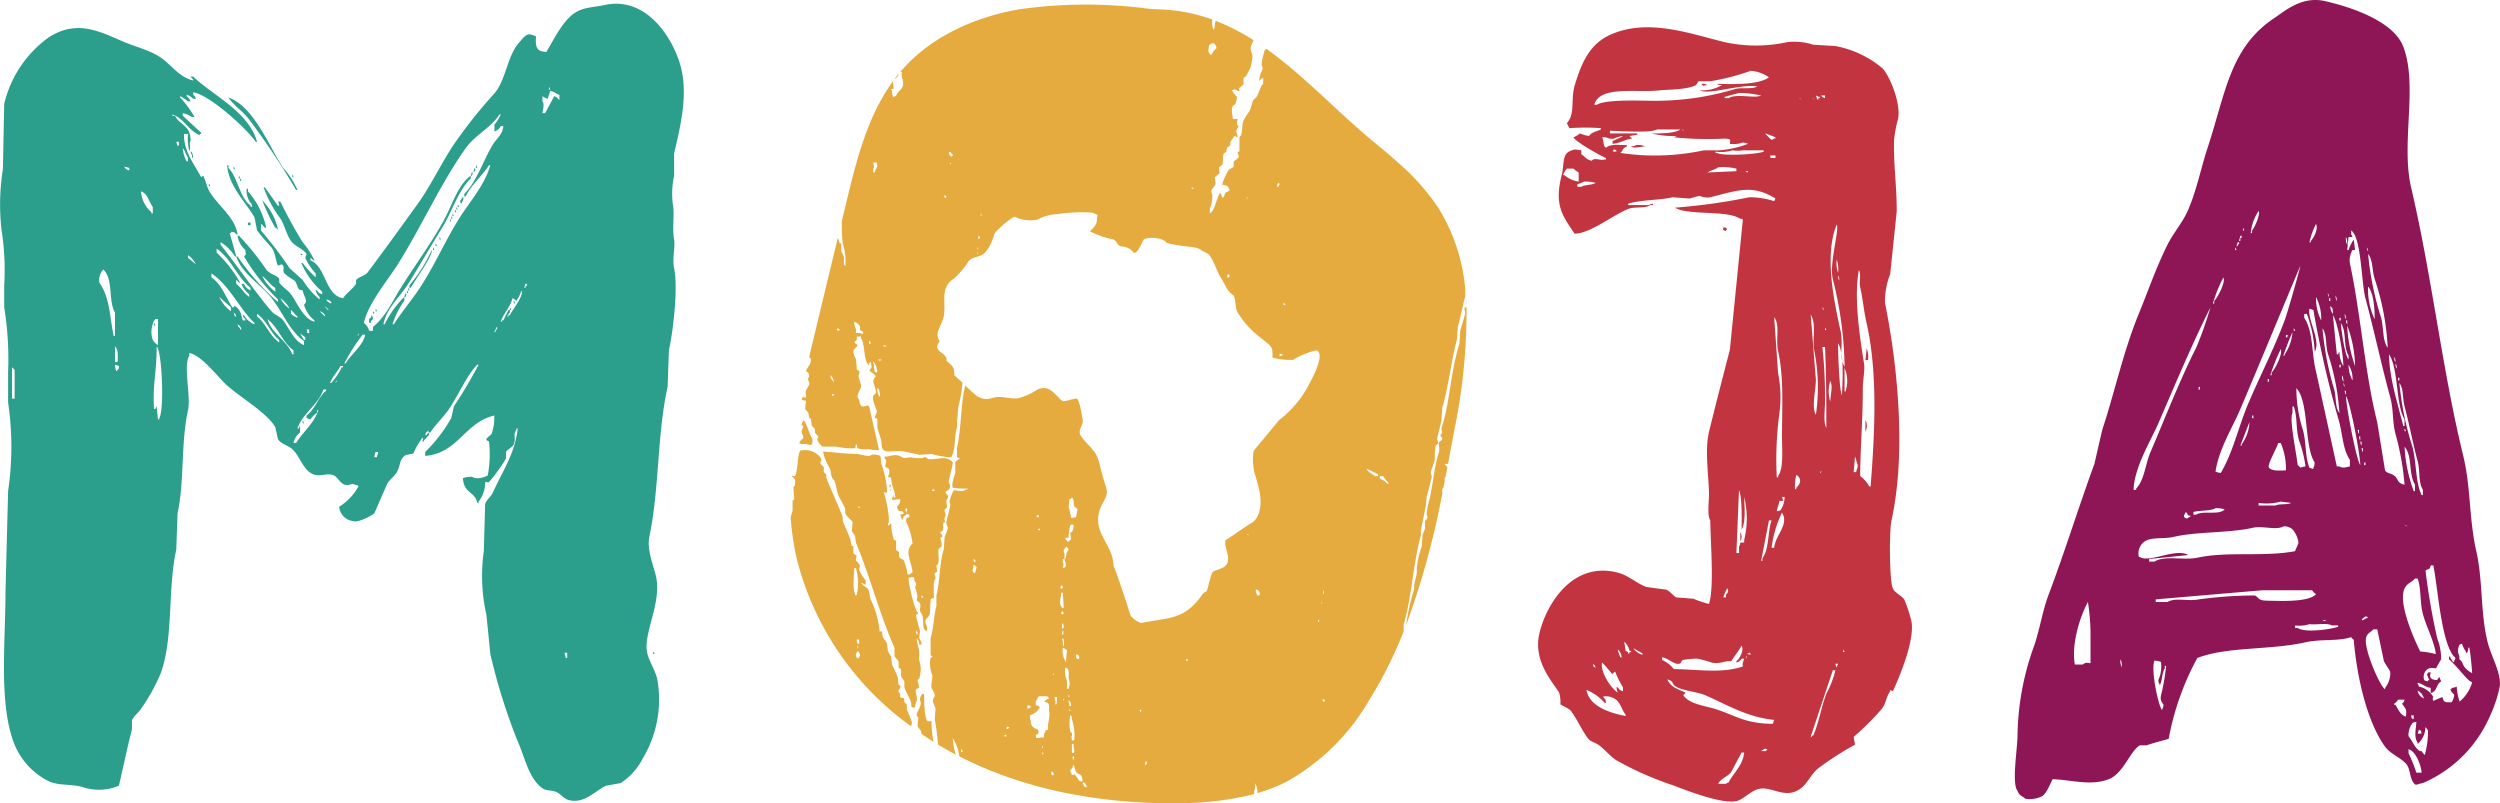 <svg xmlns="http://www.w3.org/2000/svg" width="270.779" height="87" viewBox="0 0 270.779 87">
  <g id="Group_133" data-name="Group 133" transform="translate(-183.512 -115.592)">
    <g id="Group_35" data-name="Group 35" transform="translate(183.512 115.592)">
      <path id="Path_82" data-name="Path 82" d="M744.35,185.309c-.844-3.16-.531-6.784-1.272-10.021-.788-3.447-.591-6.938-1.409-10.308-2.313-9.481-3.379-19.4-5.649-29.078-1.126-4.809.762-11.027-.848-15.25-1.024-2.681-5.345-4.223-8.471-4.938-2.5-.574-4.27,1.011-5.5,1.833-4.784,3.19-5.255,8.025-7.2,13.978-.728,2.21-1.2,4.617-2.12,6.775-.578,1.362-1.619,2.522-2.257,3.811-1.212,2.432-2.086,4.993-3.109,7.482-1.657,4.038-2.582,8.411-3.953,12.565-.283,1.225-.561,2.445-.844,3.67-1.666,4.544-3.195,9.49-4.942,14.119-.694,1.833-.925,3.589-1.555,5.5a29.47,29.47,0,0,0-1.833,9.743c0,1.5-.655,5.246,0,6.068.2.544.484.514.844.848a3,3,0,0,0,1.837-.283c.51-.36.822-1.3,1.131-1.833,2,.056,4.1.762,6.068,0,1.623-.63,2.347-3.139,3.387-3.67h.707c.848-.3,1.7-.492,2.4-.707a29.339,29.339,0,0,1,3.1-8.753c3.293-1.263,7.794-.826,11.717-1.7,1.747-.385,3.508-.081,4.942-.561a.834.834,0,0,0,.283.278c.33,4.03,1.46,8.933,3.387,11.58.574.788,1.6,1.139,2.257,1.833.552.582.372,1.734.989,2.261.18.107.385-.077.848-.141a13.858,13.858,0,0,0,6.916-6.509,16.693,16.693,0,0,0,.8-1.807v-.009a12.485,12.485,0,0,0,.612-2.124C745.823,188.594,744.744,186.778,744.35,185.309Zm-43.056-1.268v3.387c-.433-.051-.484-.124-.848.141H699.6c-.407-2.184.557-5.208,1.413-6.775A23.571,23.571,0,0,1,701.294,184.042Zm39.951,1.409c.146-.111.034-.051.283-.141a2.859,2.859,0,0,0,.424.848v.141h.141a1.827,1.827,0,0,0,.141-.565h.09c.159.908.257,2.064.308,2.762a2.387,2.387,0,0,1-.822-.642c-.278-.385-.18-.578-.565-.848a1.238,1.238,0,0,0-.141-.707A1.53,1.53,0,0,1,741.245,185.451Zm-5.931-25.832c.488,1.829.917,4.081,1.413,5.927.283,1.058.056,2.274.565,3.1v.565h-.141c-.685-1.507-.535-3.447-.989-5.22a32.4,32.4,0,0,1-1.413-6.921C735.241,157.747,735.065,158.672,735.314,159.619Zm1.413,30.774c.527.321.445.377.707.848A1.018,1.018,0,0,1,736.727,190.393Zm.424,4.659h-.424l.141-.424C737.22,194.838,737.035,194.594,737.151,195.052Zm-1.7-15.952c.274-.385.7-.488.989-.848h.282c.42,1.165.218,2.475.565,3.811.373,1.447,1.238,2.963,1.409,4.377a8.809,8.809,0,0,0-1.691-.283C736.526,185.19,734.316,180.517,735.455,179.1Zm.848,13.974v.424c-.351-.206-.167.034-.283-.424Zm.141-24.984v.7H736.3a16.137,16.137,0,0,1-.989-4.8C736.175,164.929,735.725,167,736.445,168.09Zm-1.131-5.79v-.283c.116.146.051.034.141.283Zm.283,10.308c-.244-.094-.137-.03-.283-.141C735.558,172.556,735.455,172.492,735.6,172.608Zm-.989-16.1h.141v.283h-.141Zm-.278-1.692c-.116-.167-.116-.236-.141-.565C734.3,154.42,734.3,154.488,734.329,154.818Zm.141.707c-.116-.167-.116-.236-.141-.565C734.44,155.126,734.44,155.195,734.47,155.525Zm.844,5.5v.707h-.141c-.574-2.343-1.495-5.07-1.55-7.764C734.672,155.482,734.342,159.443,735.314,161.028Zm-1.833-7.764c-.578-.818-.415-2.158-.707-3.246a32.788,32.788,0,0,1-1.413-6.916c.535.668.424,1.743.707,2.681A27.382,27.382,0,0,1,733.481,153.264Zm-1.413-3.1a7.61,7.61,0,0,1-.707-3.529C731.931,147.247,732.093,149.037,732.068,150.159Zm-.707-7.34c-.107-.154-.086-.133-.141-.424C731.327,142.544,731.31,142.523,731.361,142.819Zm-1.833-1.837v-.424c1.109.689,1.088,5.614,1.55,7.344.921,3.426,1.73,7.242,2.685,10.728.377,1.383.2,2.505.565,3.953a29.359,29.359,0,0,1,.985,5.507c-.835-.167-.63-.6-1.126-.989-.317-.248-.788-.214-.989-.565q-.424-2.614-.848-5.225c-1.323-5.2-1.79-11.79-2.964-17.22a2.222,2.222,0,0,1,.283-1.413h.283l-.141-1.131a4.058,4.058,0,0,0-.565,1.131H729.1l.141-1.413h.424C729.575,141.02,729.64,141.127,729.528,140.981Zm1.55,24.706v.283h-.141v-.283Zm-.565-2.822v.424c-.107-.154-.085-.133-.137-.424Zm-.278-.707h.141v.424C730.269,162.432,730.286,162.454,730.235,162.158Zm-1.978-8.471c-.116.146-.051.034-.141.283h-.141c-.141-1.413-.283-2.822-.424-4.235.535.715,1.135,4.3,1.131,5.507A2.968,2.968,0,0,1,728.256,153.688Zm.141,1.413v.283h-.141V155.1Zm.283,1.833a1.156,1.156,0,0,1-.141-.7A1.188,1.188,0,0,1,728.68,156.934Zm.141.565c-.107-.15-.09-.128-.141-.424C728.787,157.229,728.77,157.208,728.822,157.5Zm.141.424v.424c-.107-.15-.09-.128-.141-.424Zm-.565-7.34c.66.852.266,2.587.848,3.529v.424C728.826,154.013,728.47,151.443,728.4,150.583Zm1.272,6.21a3.578,3.578,0,0,1-.424-1.692A2.819,2.819,0,0,1,729.67,156.792Zm-.565-5.927a13.128,13.128,0,0,1,.848,4.377A14.881,14.881,0,0,1,729.1,150.865Zm-.141-.565h.141v.424C729,150.57,729.014,150.591,728.963,150.3Zm.141-8.188a1.484,1.484,0,0,1-.141-.848A1.484,1.484,0,0,1,729.1,142.112Zm-.141,8.047c-.116-.167-.116-.236-.141-.565C728.933,149.76,728.933,149.829,728.963,150.159Zm-.707-.141h.141v.283h-.141Zm-.283-1.833c-.111-.167-.111-.24-.141-.565C727.948,147.782,727.948,147.855,727.974,148.184Zm-.424,1.409a1.409,1.409,0,0,1-.283-.848C727.546,148.994,727.537,149.05,727.55,149.593Zm-.283-1.409h-.141V147.9h.141Zm-.141-.424c-.107-.154-.086-.133-.141-.424C727.091,147.486,727.074,147.465,727.126,147.76Zm-.141,6.068a25.6,25.6,0,0,1,1.272,6.5c-.488-.621-.325-1.653-.565-2.544a33.184,33.184,0,0,1-1.272-6.634C726.916,151.82,726.736,152.891,726.984,153.829Zm-.7-3.529a5.345,5.345,0,0,1-.565-2.54A5.167,5.167,0,0,1,726.282,150.3Zm-.565-10.445c.278.471-.223,1.5-.565,1.833v.141h-.141A7.991,7.991,0,0,1,725.717,139.855Zm-1.7,4.518c.039.1-1.383,5.1-1.7,5.927-1.118,3.006-2.7,6.09-3.953,9.036-1.053,2.492-1.636,5.263-2.963,7.481a1.994,1.994,0,0,1-.565-.141c.347-2.415,1.811-4.724,2.685-6.775C719.751,154.651,721.828,149.6,724.021,144.373Zm-2.4,19.2h.283a7.119,7.119,0,0,1,.561,2.963c-.719.03-1.5.094-1.833-.283C720.372,166.008,721.481,164.12,721.623,163.571Zm-.848-7.34a21.379,21.379,0,0,1,1.13-2.826c.231.5-.582,2.133-.989,2.544v.283Zm-.141.7h-.141v-.283h.141Zm1.272,12.989,1.126.141c-.36.227-1.328.064-1.692.283H719.5v-.283A6.013,6.013,0,0,0,721.905,169.922Zm.42-15.952v.141h-.137a27.236,27.236,0,0,1,.985-2.54A4.779,4.779,0,0,1,722.325,153.97Zm.141-1.833v-.283c.244.09.141.026.283.141h-.141v.141Zm.707,8.188v-.707h.141c.411,1.152.206,2.373.565,3.67a12.887,12.887,0,0,1,.707,2.822,2,2,0,0,0-.565.141.891.891,0,0,0-.283-.283C723.635,164.861,722.783,160.938,723.173,160.325Zm.141-8.895v-.283c.116.146.051.034.141.283Zm.989,10.728a14.885,14.885,0,0,1-.707-4.518c1.388,1.46.814,6.2,1.979,8.047-.034.33-.03.4-.141.565v.141l-.424-.141C724.518,165.049,724.689,163.619,724.3,162.158Zm-5.366-1.555v.283H718.8V160.6Zm-1.268,3.109v.141h-.141q.495-1.272.985-2.544A4.32,4.32,0,0,1,717.67,163.713Zm-2.826,6.916a3.032,3.032,0,0,1,.989.141c-.617.66-2.3.086-3.1.565h-.283v-.283C713.053,170.847,714.3,170.972,714.844,170.629Zm-1.833-12.847V157.5h.141v.283Zm6.492-19.34c.206.36-.39,1.747-.707,2.116v.283h-.141A5.223,5.223,0,0,1,719.5,138.442Zm-1.692,1.833c.111.146.051.039.141.283h-.141Zm-.283.848h.141c.06.278-.064.184-.141.283v.283h-.141Zm-.283.707h.141c.06.278-.064.184-.141.283v.141H717.1Zm-.283.565c.111.146.051.034.141.283h-.141Zm-1.272,3.246c.27.475-.6,2.154-.989,2.544v.283h-.141A14.059,14.059,0,0,1,715.691,145.641ZM704.54,187.005a1.486,1.486,0,0,1,.141.848A1.486,1.486,0,0,1,704.54,187.005Zm1.7-18.492v.137h-.283c.081-2.454,1.833-5.246,2.681-7.2,1.9-4.39,3.593-8.462,5.644-12.565a38.089,38.089,0,0,1-1.55,4.377c-1.782,3.533-3.392,7.683-4.942,11.3C707.225,165.871,707.148,167.563,706.236,168.514Zm5.927,2.964c-.107.1-.313.184-.424.283-.244-.094-.137-.03-.283-.141-.107-.2.017-.248.141-.565C712.06,171.361,711.495,171.34,712.163,171.477Zm-5.649,4.377a1.6,1.6,0,0,1,.283-1.272c.7-.968,2.133-.531,3.529-.848,2.591-.587,5.82-.373,8.612-.989.994-.214,2.493.308,3.25-.137a1.227,1.227,0,0,1,.7.137c.531.176,1.109,1.563.848,1.837-.111.368-.176.334-.283.707-3.358.647-7.332,0-10.586.707-1.473.317-3.512-.278-4.659.424h-.565v-.283l4.235-.424C710.484,174.877,707.55,176.7,706.514,175.854Zm2.685,16.094c-.056.287-.034.27-.141.424v.141c-.334-.188-1.268-4.21-.848-5.366a2.081,2.081,0,0,1,.706.141,3.533,3.533,0,0,1-.283,1.974c.056.291.034.274.141.424v.141c.325-.5.227-1.379.565-1.833v-.283h.141a22.938,22.938,0,0,1-.565,3.246C708.8,191.579,709.186,191.8,709.2,191.947Zm11.152-11.3c-.946-.017-.805-.347-1.272-.561a46.886,46.886,0,0,0-6.068.424c-1.122.244-2.535-.231-3.387.283h-1.272v-.283l11.576-.989h5.366a1.294,1.294,0,0,0,.424.424C724.916,180.826,721.974,180.684,720.351,180.65Zm7.764,2.826c-.711.266-3.546.694-4.377.141h-.283v-.283a3.437,3.437,0,0,0,1.554-.141c.651.111,1.9-.171,2.4.141h.707Zm-1.7-.707h.424C726.6,182.894,726.663,182.894,726.419,182.77Zm2.968-16.659c-.39.086-.784.236-1.131,0h-.283q-1.131-5.152-2.257-10.3c-.493-1.919-.283-4.317-1.272-5.79v-.424h.283a13.5,13.5,0,0,1,.848,4.094c.711-1.195-.826-3.512-.565-4.659l.424.141a110.073,110.073,0,0,0,2.681,11.717c.488,1.507.45,3.31,1.272,4.518Zm-.424-7.623c.445.6,1.537,6.317,1.55,7.482C730.094,165.443,728.976,159.593,728.963,158.488Zm1.692,4.942v.424c-.107-.154-.086-.133-.141-.424Zm.141.707v.424c-.107-.154-.086-.133-.141-.424Zm-.141,18.633c.167-.313.205-.214.424-.424.244.09.141.03.283.141a2.9,2.9,0,0,0-.565.283Zm2.544,7.34v.141c-.557-.274-2.574-4.886-1.979-5.786.193-.385.458-.4.707-.707h.424q.353,1.689.707,3.387c.133.394.612.912.707,1.272A2.672,2.672,0,0,1,733.2,190.11Zm2.257,3.1c-.608-.154-.848-.818-1.126-1.268h-.141v-.141a1.243,1.243,0,0,0,.42-.424h.707c-.124.334-.051.231-.283.424C735.438,192.414,735.554,192.324,735.455,193.215Zm1.13,6.073a17.239,17.239,0,0,0-.848-2.12v-.42c.758.2,1.362,1.687,1.413,2.54Zm1.263-4.535a9.934,9.934,0,0,1-.351,2.634,1.085,1.085,0,0,0-.206-.218c-.24-.445-.184-.064-.424-.283-.51-.39-.724-1.058-1.13-1.55a2.117,2.117,0,0,1,.424-1.413c.154-.107.133-.086.424-.141-.043.839-.283,1.64.141,2.261v.141a2.526,2.526,0,0,0,.848-1.837,1.67,1.67,0,0,1,.274.4Zm3.422-3.173a5.673,5.673,0,0,1-.308-1.61,1.828,1.828,0,0,1-.565.141v.141h-.141a1.2,1.2,0,0,0,.424.565,1.484,1.484,0,0,1-.283.848c-.7,0-.852.03-.989-.565a10,10,0,0,0-.985.424c-.069-.321-.124-.158,0-.424a2.339,2.339,0,0,0-1.555-1.131c-.09-.244-.03-.137-.141-.283v-.141c.634.167.775.45,1.413.565v.565c.754-.218.535-.916,1.126-1.272-.09-.244-.026-.137-.141-.283v-.141c-.094-.124-.27.27-.282.283-.775-.051-.848-.3-.7-.844h-.283v.141h-.141a3.327,3.327,0,0,0,.283.7h-.141v.141c-.291-.056-.274-.034-.424-.141a1.049,1.049,0,0,1,.283-1.126c.377-.274.587-.171.985-.141l.565-.989a6,6,0,0,0-.424-2.257,73.593,73.593,0,0,1-1.268-7.344c.4-.3.441-.017.565-.565h.283c.509,2.522.874,8.753,2.4,10.025-.09.244-.03.137-.141.283v.141h-.141a1.663,1.663,0,0,0-.283-.424v-.141h-.141v.283c.784.694,1.375,1.529,2.12,2.257.094.09.274.171.385.257A4.214,4.214,0,0,1,741.271,191.579Z" transform="translate(-474.867 -115.592)" fill="#8f1656"/>
      <path id="Path_83" data-name="Path 83" d="M456.7,149.506c-.079.03-.154.055-.233.08.03.209.06.418.089.621-.139.532-.378,1.312-.532,1.869-.03.477-.06.949-.09,1.422-.974,2.987-1.009,6.337-1.958,9.165.03.144.06.293.09.442-.025.1-.2.155-.174.358.01.084.218.159.174.353-.025.129-.318.264-.353.358-.08.2.12.71,0,1.063-.562,1.66-.656,3.877-1.158,5.607a7.561,7.561,0,0,0-.179,1.153.5.5,0,0,1,.089.358c-.02.075-.239.278-.263.358v.8c-.04.119-.224.537-.268.71-.03.412-.06.83-.089,1.242a8.9,8.9,0,0,0-.532,2.4c.1.726-.383,1.541-.269,2.137a24.558,24.558,0,0,0-.889,3.962,89.053,89.053,0,0,0,3.946-14.39.083.083,0,0,1-.035.02v-.353c.084-.1.035-.015.089-.179a.284.284,0,0,1,.04.02c.05-.233.094-.472.139-.711V168a.415.415,0,0,0,.1-.134v0c.069-.348.139-.7.2-1.039-.095-.1-.209-.149-.3-.333a1.349,1.349,0,0,0,.368-.02q.313-1.677.616-3.34A63.268,63.268,0,0,0,456.7,149.506Zm-.035-.7a.361.361,0,0,0-.02.069c.015.09.025.179.04.269C456.684,149.034,456.678,148.92,456.669,148.806Zm-70.814,14.921c-.373-.447-.572-1.645-.979-1.953a.891.891,0,0,0-.179.532l.179.089c-.06.179-.12.353-.179.532-.01.358.169.368.179.8a.87.87,0,0,0-.448.537h.089c.174.139.433.025.716.084C385.716,164.462,385.89,164.607,385.855,163.727Zm8.36,4.981v.358h.089v-.09c.079-.1.03-.015.09-.179Zm.089.537v.174h.09v-.174Zm2.207,25.653a.556.556,0,0,0,.1-.482,12.718,12.718,0,0,0-.532-1.337v-.532c-.025-.05-.239-.2-.269-.268v-.353c-.069-.12-.368-.08-.447-.179v-.358l-.174-.179c-.079-.353.308-.313.174-.711-.06-.03-.114-.06-.174-.09-.029-.263-.06-.531-.089-.8-.144-.423-.457-1.019-.627-1.421-.025-.269-.055-.532-.084-.8-.06-.159-.3-.462-.358-.621-.03-.268-.06-.537-.09-.8-.214-.576-.512-.382-.532-1.337h-.268a10.332,10.332,0,0,0-.979-3.469c-.139-.4-.07-.711-.263-1.064-.179-.328-.567-.313-.716-.711h.089a.583.583,0,0,0,.358.174v-.442a4.492,4.492,0,0,1-.711-1.158c.03-.149.06-.294.089-.443-.06-.2-.382-.472-.447-.621l.089-.448-.358-.269v-.8h-.174c-.06-.264-.119-.532-.179-.8-.194-.507-.492-1.193-.711-1.69-.149-.333-.045-.547-.179-.89-.5-1.257-1.183-2.724-1.69-4v-.353c-.03-.075-.243-.218-.268-.268v-.532c-.04-.09-.318-.269-.353-.358-.065-.154.084-.348.089-.358.03-.343-.417-.666-.626-.8a2.119,2.119,0,0,0-1.69-.263c-.313.75-.194,2-.532,2.754-.254-.02-.184-.1-.358,0a2.683,2.683,0,0,1,.358.358v.621l-.179.179c.03.442.06.889.089,1.332l-.179.179v1.068a6.454,6.454,0,0,0-.209.77,30.467,30.467,0,0,0,.646,4.369A31.856,31.856,0,0,0,396.3,194.737v.005c.045.035.09.069.134.1a.005.005,0,0,1,.005.005l.069.055c.383.283.776.561,1.168.83Q397.086,195.329,396.511,194.9Zm-5.766-8.932v-.089c-.08-.1-.075-.149-.089-.358h.268v.447Zm0,.532v-.358A.248.248,0,0,1,390.746,186.5Zm-.358-8.718h.179a5.926,5.926,0,0,1,.089,2.937h-.179v-.179C390.189,180.129,390.363,178.474,390.388,177.778Zm.448,9.787c-.169-.055-.08-.01-.179-.09-.2-.264-.02-.522.089-.711.2.139.229.218.268.532A.843.843,0,0,0,390.835,187.565Zm9.782-19.211c.1-.552.4-1.422.447-2.048-.169-.114-.149-.179-.358-.269-.576-.4-1.69.07-2.311-.084l-.268-.179a.537.537,0,0,0-.353.089,6.536,6.536,0,0,1-1.337-.089l-.621.089c-.149-.03-.492-.234-.621-.268-.661-.184-1.019.169-1.516.089v.179c.373.373-.015.681.089.979.09.025.179.054.269.084.278.293.129.7,0,.979a1.111,1.111,0,0,1,.358.089c0,.925.393,1.277.442,2.137h-.179s-.035-.353-.089-.179v.089c-.074.1-.055.075-.089.263l.05.04a.384.384,0,0,0,.04.05l.8-.089a.873.873,0,0,1-.353.8.852.852,0,0,0,.179.447c.184.119.288,0,.442.09.08.1.055.075.09.264a1.1,1.1,0,0,0-.358.089l.179.537h.089c.065-.462.234-.358.448-.626l.263.089v.268c-.189.03-.169.01-.263.09-.084.1-.075.144-.09.358a7.917,7.917,0,0,1,.711,2.4c-.949.85-.1,1.969,0,3.112-.229.154-.144.224-.537.268a6.161,6.161,0,0,0-.442-1.6c-.065-.07-.382-.149-.442-.269-.109-.214.015-.448-.09-.621l-.268-.179v-.979l-.269-.179a6.5,6.5,0,0,1-.263-1.69h-.09c-.114.149-.055.109-.268.179v-.179c.333-.194-.214-2.769-.442-3.38h.353a10.111,10.111,0,0,0-.621-3.112c-.119-.4.035-.641-.179-.89a1.772,1.772,0,0,0-.89-.089c-.268.313-1.039-.064-1.69-.089-1.457-.045-2.187-.169-3.559-.264a4.936,4.936,0,0,0,.716,1.775c.174.388.1.686.263,1.068.04.085.234.269.268.358.224.572.2,1.053.442,1.6.189.413.552.974.716,1.421v.448c.149.4.691.746.8.974l-.089.979c.05.149.3.388.353.537.03.234.06.472.09.711,1.521,3.608,2.59,7.833,4.18,11.382v.89c.074.209.373.427.447.621v.626l.264.174v.8c.05.114.313.4.358.537v.621c.159.527.547,1.1.711,1.6.075.228-.015.393.09.537.1.074.079.055.268.084a.339.339,0,0,0,.039-.05s.01,0,.05-.035a1.564,1.564,0,0,1,.174-.626c.134-.408-.2-.974-.089-1.243.04-.095.318-.139.358-.268-.06-.269-.119-.532-.179-.8l.179-.089a5.828,5.828,0,0,0,.179-.979,3.889,3.889,0,0,0-.179-1.064v-1.068a8.439,8.439,0,0,1-.268-1.247h.09v.09c.154.149.164.229.179.537h.268c-.025-.4-.2-.5-.268-.716.03-.234.06-.472.089-.711-.144-.636-.313-1.118-.447-1.779a.777.777,0,0,0,.268-.174c-.437-.383-1.009-2.977-1.068-3.827a1.625,1.625,0,0,1,.537-.089c.035.044.04.05.04.05s0,.005.05.04c0,.5.1.338.174.537.084.224-.085.423-.085.532V180h.085c.069.338.129.6.179.8-.03.149-.06.293-.09.442.045.1.308.229.358.358.129.348-.06.6,0,.8.025.095.229.408.268.532.159.572-.045,1.436.353,1.6v.089h.089v-.089c.248-.393-.259-.716-.089-1.153.06-.159.363-.343.448-.621.03-.537.06-1.068.084-1.605.04-.08.328-.124.358-.174a13.458,13.458,0,0,1,0-1.69c0-.01.179-.442.179-.448.015-.094-.169-.313-.089-.532l.268-.179c-.03-.209-.06-.412-.089-.621l.179-.179c.174-.572-.06-1.337.085-1.69l.268-.179c.139-.328-.139-.77-.089-.979l.179-.089c.085-.323-.268-.273-.179-.531l.268-.179c.12-.367-.119-.4.09-.889l.179.089c-.288-.721.084-.5,0-1.064-.005-.025-.139-.194-.09-.358.015-.06.254-.229.263-.269-.03-.233-.06-.472-.09-.711.035-.119.259-.3.179-.532-.055-.164-.214-.129-.263-.447.134-.08.378-.214.442-.353C400.886,168.752,400.577,168.593,400.617,168.354Zm-4.533,3.2s-.035.353-.09.179v-.09c-.114-.169-.06-.169,0-.358C396.154,171.436,396.174,171.371,396.084,171.555Zm-5.338-.447c.194.04.164-.015.268.09C390.79,171.326,390.9,171.232,390.746,171.108Zm6.4,13.43c.09.114.084.224.09.448h-.09v-.09C397.038,184.727,397.093,184.727,397.148,184.538Zm.537-3.554v-.269c.149.114.1.054.174.269Zm1.153-11.566v-.174c.283.06.154-.05.269.174ZM453.6,138.686a24.292,24.292,0,0,0-4.18-4.712c-.239-.213-.472-.422-.716-.631-.358-.313-.721-.621-1.083-.924s-.736-.606-1.1-.91c-.293-.239-.582-.487-.865-.736s-.571-.5-.855-.746q-.858-.761-1.7-1.536c-.373-.348-.751-.691-1.123-1.039-.432-.4-.86-.8-1.287-1.188s-.86-.785-1.3-1.173c-.214-.194-.432-.388-.651-.576-.437-.383-.875-.761-1.317-1.128-.79-.651-1.591-1.277-2.405-1.859l-.159.129a7.9,7.9,0,0,0-.353,1.516c-.035.2.174.333.089.621a3.412,3.412,0,0,0-.358,1.158h.089a.67.67,0,0,1,.353-.269v.621c-.353.368-.433.979-.711,1.422-.065.1-.3.253-.353.358-.2.383-.219.885-.448,1.243a6.706,6.706,0,0,0-.621.979c-.2.522-.079,1.029-.268,1.6l-.174.179V132.6c-.025.075-.169.04-.179.179v.089c0,.025.164.278.089.448-.178.144-.357.293-.537.442v.532c-.084.174-.423.209-.532.358a6.064,6.064,0,0,0-.711,1.6c.453.069.731.144.8.621l-.448.268c-.074.1-.218.726-.353.442-.179-.238.04-.278-.268-.442v.09c-.318.427-.552,1.849-.979,2.043-.035.045-.04.05-.04.05s0,.005-.05.04v-.531a3.191,3.191,0,0,0,.268-1.511c-.01-.045-.149-.263-.09-.447s.388-.492.448-.711c-.03-.239-.06-.472-.09-.711.179-.149.353-.3.532-.442q-.045-.313-.09-.626c.119-.09.239-.179.358-.263.159-.338.015-.91.179-1.248.085-.06.174-.119.263-.179.03-.149.06-.293.089-.443l.358-.268v-.353a3.957,3.957,0,0,1,.532-.716c.114.234-.015.114.268.179-.139-.765-.328-.432.089-1.153-.263-.2-.164-.483-.089-.8h-.537c-.015-.507-.208-.964,0-1.426l.269-.179a2.549,2.549,0,0,0,.179-.8,3.172,3.172,0,0,1-.532-.711c.084-.03.174-.06.263-.089.109-.02.5.248.537.179.08-.134-.114-.115,0-.353.144-.119.293-.239.442-.358v-.711l.268-.179a9.258,9.258,0,0,0,.532-1.068c.05-.144.184-1.118.179-1.153-.02-.233-.283-.641-.179-.979a4.483,4.483,0,0,1,.3-.706,23.129,23.129,0,0,0-4.1-2.1.205.205,0,0,0-.02.05c-.129.363-.045.591-.179.89-.045-.035-.05-.04-.05-.04s-.005-.005-.04-.05a2.069,2.069,0,0,1-.089-.979l.01-.01a18.254,18.254,0,0,0-5.656-1.1c-.422-.015-.845-.035-1.267-.075a51.468,51.468,0,0,0-14.067.075,26.962,26.962,0,0,0-4.468,1.188c-.582.214-1.153.442-1.715.7q-.633.29-1.238.611c-.154.08-.3.164-.457.248-.3.169-.6.348-.884.532l-.432.283a18.262,18.262,0,0,0-1.645,1.238q-.351.3-.686.612h0c-.219.214-.438.427-.646.646s-.418.448-.616.681l-.01.01c.055.02.11.035.164.054-.159.522.268.944.089,1.511-.094.293-.373.5-.531.711-.209.278-.1.373-.537.442a2.154,2.154,0,0,1-.089-.711h-.084c-.095-.159.243-.139.263-.179-.03-.259-.059-.527-.089-.791-2.759,3.788-3.946,8.544-5.05,13.137-.159.651-.313,1.3-.472,1.953a14.889,14.889,0,0,0,.1,2.51,6.143,6.143,0,0,1,.269,2.405c-.1-.079-.01.005-.089-.09-.159-.239.015-.646-.089-.979-.035-.1-.233-.408-.268-.537v-.8l-.179-.09c-.035-.069-.114-.353-.184-.582q-1.178,4.883-2.351,9.762c-.164.681-.329,1.362-.487,2.047a.368.368,0,0,0-.02.08c-.084.353-.164.7-.249,1.059l.179.179c.1.467-.348.895-.5,1.258-.005.005-.005.005-.005.01l-.015.075c.243.144.318.218.343.611-.323.373.07.413,0,.8-.025.144-.313.567-.353.711-.124.418.169.472-.089.8-.149-.124-.149-.154-.268-.084-.074.094-.054.074-.089.263a1.221,1.221,0,0,0,.447.09c-.029.3-.06.591-.089.89.04.139.3.308.353.447.03.174.06.353.09.531l.179.09c.03.234.06.472.089.711.06.144.293.3.353.442v.358c.055.11.318.308.358.442.029.1-.154.159-.09.358a2.025,2.025,0,0,0,.537.711h1.511a7.815,7.815,0,0,0,2.043.179c.075-.224.035-.254.09-.448.1.08.01,0,.089.09.05.089-.02.2.089.358a2.577,2.577,0,0,0,1.158.089,3.737,3.737,0,0,0,1.153.09q-.529-2.356-1.069-4.717c-.094-.075-.075-.055-.263-.09a.878.878,0,0,1-.537.09c-.174-.254-.259-.224-.264-.711-.547-.477.283-1.083.179-1.6-.04-.184-.229-.736-.268-.979-.015-.09.174-.318.089-.532l-.268-.179c-.03-.353-.06-.711-.089-1.069-.06-.174-.353-.671-.269-.974.075-.244.353-.333.448-.627-.224-.1-.269-.094-.358-.353.3-.1.269-.149.269-.537h.447v.179c.457.576.268,2.44.8,2.848.074.095-.01.01.084.089.03-.313-.045-.239.179-.358.03.179.06.358.09.532-.055.254-.263.229-.179.448.234.239.5.254.627.621-.631.423.114,1.138,0,1.78-.015.06-.259.233-.268.268-.154.453.273,1.283.357,1.6.1.388-.263.547-.179.8l.263.09v.979c.084.313.269.885.358,1.153.189.577-.045,1.089.442,1.337.383.213,1.417-.089,2.137.089.5.119,1.193.224,1.6.353l1.332-.089a9.175,9.175,0,0,0,2.137.358c.522-1,.273-1.963.621-3.291v-.71c.119-.452.045-1.1.179-1.605a15.466,15.466,0,0,0,.413-2.47c-.293-.273-.587-.552-.88-.82.015-.82-.184-1.009-.84-1.536v-.13c0-.84-1.655-.859-.746-2-.6-.954.119-1.491.4-2.545.393-1.491-.517-3.236,1.188-4.279a9.265,9.265,0,0,0,1.427-1.68c.467-.785,1.258-.463,1.933-1.143a4.934,4.934,0,0,0,.945-1.913c.084-.388,2.112-2.078,2.276-1.913a3.746,3.746,0,0,0,2.47.273,4.584,4.584,0,0,1,2.028-.567,17.709,17.709,0,0,1,3.817-.174c.02.005.656.194.626.358-.208.4.194.8-.85,1.655a8.707,8.707,0,0,0,2.465.874c.562.169.423.736,1.039.791a1.586,1.586,0,0,1,1.143.537c.432.651,1.084-1.233,1.2-1.3.462-.313,2.128-.219,2.461.358,1.063.343,2.942.413,3.39.592a1,1,0,0,1,.1.045h0a2.056,2.056,0,0,1,.373.214,3.264,3.264,0,0,0,.447.239c.666.244,1.109,2.023,1.576,2.7.631.919.492,1.268,1.387,1.924.269.626.139,1.213.408,1.794a9.958,9.958,0,0,0,2.654,2.878c1.183.969,1.143.89,1.143,2.043a7.6,7.6,0,0,0,2.256.248c.2-.233,2.481-1.238,2.659-.969.721.725-.83,3.355-1.123,3.936a11.4,11.4,0,0,1-3.077,3.549c-.447.562-2.689,3.246-2.763,3.35a6.657,6.657,0,0,0,.07,2.292,22.2,22.2,0,0,1,.6,2.211c.2,1.188.109,2.8-1,3.36-.3.154-2.545,1.735-2.609,1.735-.378-.045.149,1.66.149,1.68.184,1.307-.5,1.337-1.556,1.77-.293.119-.527,1.685-.74,2.142a1.235,1.235,0,0,0-.591.532c-1.919,2.654-3.728,2.326-6.462,2.908-.194.039-1.218-.572-1.248-1-.035-.124-1.506-4.712-1.794-5.174,0-2.3-2.232-3.484-1.521-5.945.368-1.283,1.128-1.486.646-2.833-.308-.87-.507-1.9-.79-2.8-.318-1.024-1.337-1.665-1.889-2.565-.308-.487.154-.924.238-1.466.015-.089-.328-2.426-.666-2.515-.243-.05-1.4.392-1.526.248-.6-.263-1.322-1.993-2.813-1.173a6.813,6.813,0,0,1-2.038.889c-.875.11-1.725-.328-2.764-.035a1.852,1.852,0,0,1-1.854-.358c-.363-.313-.721-.646-1.074-.989,0,.015,0,.03-.01.045-.472,1.834-.412,4.682-.889,6.76v.979s.4.08.268.179h-.09c-.089.129-.3.214-.358.353v1.158c-.095.343-.457,1.262-.264,1.6a10,10,0,0,0,1.6.089v.089h-.179c-.308.308-.855.119-1.332.09-.03.055-.06.114-.09.174a4.3,4.3,0,0,0-.358,1.069l.09.358c-.1.532-.363,1.447-.448,1.954l.179.537a6.711,6.711,0,0,1-.353.974c-.03.448-.059.89-.089,1.337-.442,1.193-.412,3.48-.8,4.981v1.158c-.289,1-.3,2.465-.627,3.465-.01.04,0,1.869,0,1.869.015.05.219.05.179.179l-.179.089a3.179,3.179,0,0,0,.179,1.868c.06.278-.149,1.059-.089,1.332.05.209.318.591.358.8.06.328-.293.343-.179.8.044.169.224.542.268.71-.03.388-.06.77-.089,1.158a24.243,24.243,0,0,1,.348,2.724c-.164-.095-.328-.194-.487-.3a13.066,13.066,0,0,1-.219-2.246c-.283.02-.283.089-.442,0-.338-.358-.363-2.376-.358-2.938h-.174a.951.951,0,0,0-.268.71c.3.468-.3,1.1-.358,1.516-.025.2.154.248.179.353-.03.3-.06.591-.089.89.05.174.3.408.358.532a1.3,1.3,0,0,1,.08.343c.035.025.069.045.1.069.2.134.393.264.591.393s.4.259.6.383c.159.1.323.2.487.3.139.089.283.173.427.258.124.075.249.144.373.209s.248.144.372.209a.005.005,0,0,0,.005.005c.248.139.5.278.755.412-.005,0-.005-.005-.005-.01a7.357,7.357,0,0,1-.318-1.769,4.953,4.953,0,0,1,.706,1.968v0q1.163.6,2.361,1.119c.268.114.537.229.805.338,0,0,0,.005,0,.005.5.2.994.393,1.5.576a0,0,0,0,1,.005,0q.663.239,1.327.462c.318.1.636.209.959.308q.768.231,1.551.447c.258.07.517.134.78.2.726.184,1.461.348,2.2.5a57.2,57.2,0,0,0,12.108,1.113,33.027,33.027,0,0,0,8.341-.984v-.283a1.888,1.888,0,0,0,.09-.889,1.809,1.809,0,0,1,.258,1.069,17.978,17.978,0,0,0,3.116-1.213,23.634,23.634,0,0,0,8.982-8.842,46.173,46.173,0,0,0,3.718-7.4c0-.025.015-.05.02-.075v-.711c.9-3.071,1.024-6.62,1.869-9.692V173.6c.2-.746.338-1.745.532-2.49.03-.353.06-.711.09-1.064.184-.591.383-1.456.537-2.048.06-.224-.1-.433-.09-.531.05-.428.408-1.1.442-1.511a6.684,6.684,0,0,1,.089-1.427c.02-.06.254-.229.269-.263.06-.174-.154-.353-.089-.626.129-.522.308-1.278.442-1.78.03-.472.06-.944.09-1.421.681-2.326.984-5.134,1.6-7.471.03-.442.06-.889.089-1.332.283-1,.522-2.252.8-3.29v-.81A19.813,19.813,0,0,0,453.6,138.686ZM388.166,159.1h-.179v-.179h.179Zm-.089-1.511v-.09a.72.72,0,0,1-.268-.626,1.15,1.15,0,0,1,.358.716Zm.711-5.517c-.373-.06-.274-.03-.263-.268.084.03.174.059.263.089Zm2.49.358a.852.852,0,0,0-.71-.09V151.9a1.6,1.6,0,0,1-.179-.8,1,1,0,0,1,.626.537v.353c.11.164.234-.02.353.358C391.273,152.424,391.357,152.334,391.277,152.434Zm.711,1.064v-.353c.169.129.135.079.179.353Zm.448-18.942c.159-.209.054-.478,0-.711h.357a1.342,1.342,0,0,1,.085.442,1.925,1.925,0,0,0-.263.626h-.179Zm.179,21.969a2.331,2.331,0,0,1-.089-.8c-.08-.1-.075-.149-.089-.358a2.165,2.165,0,0,1,.442,1.158.379.379,0,0,1-.05.04s0,.01-.035.05Zm.532,2.669h-.09v-.09a1.612,1.612,0,0,1-.179-.8c.229.1.075-.045.179.174A1.358,1.358,0,0,1,393.147,159.194Zm.179-3.917c-.308.005-.169.134-.358-.089h.358Zm.532-1.511h-.09c-.184.065-.109.085-.263-.089h.353Zm6.491-16.1h-.174v-.09c-.084-.094-.035-.01-.089-.174.089.03.179.059.263.089Zm.448-3.643v-.179c.084.094.029.015.089.179Zm.179-.89v.089c-.169-.059-.08-.01-.179-.089-.139-.139-.144-.184-.179-.447a.521.521,0,0,1,.447.447Zm2.754,10.582v-.179c.084.1.035.015.089.179Zm0-.442v-.268c.079.1.06.079.089.268Zm.179-1.158h-.089v-.358c.149.114.11.06.179.269C403.9,142.105,403.987,142.016,403.907,142.115Zm.179-2.49v-.269c.08.1.055.08.089.269Zm22.859-3.022h.089v-.09c.08.095.03.01.09.179C427.125,136.693,426.776,136.678,426.945,136.6Zm1.869-15.478a.826.826,0,0,0,.263-.179h.269c.154.229.223.144.268.537a1.641,1.641,0,0,0-.537.711c-.164-.055-.079-.01-.179-.09C428.655,121.821,428.775,121.543,428.814,121.125Zm2.172,25.121a.635.635,0,0,0-.04.05h-.179a1.1,1.1,0,0,1,.09-.358c.229.114.114-.015.179.269C430.991,146.241,430.987,146.246,430.987,146.246Zm1.919-8.49v-.179c.08.1.03.015.09.179Zm3.291-1.243v-.268c.079-.095.029-.015.089-.179.224.1.07-.04.174.179a.787.787,0,0,0-.174.268Zm.581,18.192-.05.04c-.1.074-.079.054-.268.09v-.269a1.075,1.075,0,0,1,.358.089C436.782,154.7,436.777,154.706,436.777,154.706Zm.129-5.651c.149.114.1.054.179.263C436.782,149.208,436.9,149.283,436.906,149.054ZM401.954,197.7v-.358a.569.569,0,0,1,.174.358Zm1.511-20.727h.089v.089h-.089v.09l-.05-.04-.039-.05c-.08-.1-.055-.074-.089-.263C403.51,176.909,403.356,176.759,403.465,176.978Zm0,1.337c-.169-.055-.079-.01-.179-.089-.08-.1-.055-.08-.09-.268a.874.874,0,0,0,.09-.532c.248.079.194.129.358.268C403.585,177.9,403.525,178.106,403.465,178.315Zm3.38,17.7h-.179v-.179h.179Zm.313-.93-.05.04c-.1.074-.075.055-.263.089l.09-.269.263.089ZM410.314,172c.03.089.06.179.084.268h-.263C410.2,171.983,410.086,172.117,410.314,172Zm.174,1.516v.173h-.174v-.173Zm-1.332,19.121a.893.893,0,0,1,.358.09c-.06.164-.01.079-.089.174-.1.08-.079.06-.268.089C409.1,192.774,409.1,192.849,409.156,192.635Zm1.69,5.333c-.219-.179-.045-.06-.089-.263C410.782,197.74,410.931,197.824,410.846,197.968Zm-.089-.711v-.263c.08.094.055.074.089.263Zm.621-2.579v.626H411.2a1.106,1.106,0,0,0-.268.8c-.269.03-.537.06-.8.085a1.034,1.034,0,0,1-.089-.353c.393-.119.293-.149.268-.531-.417-.214-.805-.3-.8-.979a1.073,1.073,0,0,1-.089-.627,1.552,1.552,0,0,0,1.064-.885.828.828,0,0,0-.442-.179v-.447c.139-.11.224-.463.353-.532h.89c.149.114.109.054.179.269h-.09c-.125.109-.249.124-.353.263-.1.079-.01-.005-.089.09.626.02.576.338.532.979C411.636,193.5,411.413,194.529,411.378,194.678Zm.358,5.517v-.358h.179v.089c.075.1.055.08.089.268Zm.179-10.851v-.179c.08.094.03.015.089.179Zm.353,3.2h-.089v-.358c-.084-.114-.079-.219-.089-.443h.268A3.317,3.317,0,0,1,412.268,192.545Zm2.49-4.98c-.094.079-.01-.01-.089.089-.164-.059-.08-.01-.174-.089-.089-.114-.084-.219-.089-.448.189.03.169.015.263.09C414.753,187.312,414.743,187.356,414.758,187.565Zm-1.064-17.258c.214-.065.149-.03.264-.174.1.075.01-.01.089.085.2.248.025.552.179.889.119.09.239.179.353.268-.054.3-.114.592-.174.89l-.537.09a5.029,5.029,0,0,0-.264-1.158C413.635,170.9,413.665,170.606,413.694,170.308Zm-.089,4.18a5.1,5.1,0,0,1,.174-1.332c.045-.035.05-.04.05-.04l.04-.05h.268a1.28,1.28,0,0,1-.179.8l-.179.089c.03.239.06.472.089.711-.164.114-.144.179-.353.268-.139-.2-.2-.129-.268-.448Zm-.626,2.49V176.8h.179v-.627c-.229-.308.05-.507.179-.711.179.114.194.125.268.358-.283.214-.233.612-.358.979h-.089c.075.448.393.85-.179.974V177.6C413.162,177.316,412.889,177.187,412.979,176.978Zm-.174,2.669c.229.114.114-.015.174.268a.384.384,0,0,1-.05.04s0,.01-.035.05h-.179A.886.886,0,0,1,412.8,179.647Zm0,.8h.174c.03.537.06,1.068.089,1.6-.095.079-.01-.005-.089.089-.095-.079-.005.01-.084-.089C412.486,181.645,412.775,181.148,412.8,180.447Zm.089,1.958c.094.08,0-.01.084.089s.06.075.089.268H412.8A.843.843,0,0,1,412.894,182.406Zm.174,1.779c-.08.095-.03.015-.089.179h-.084v-.626C413.068,183.877,413.048,183.872,413.068,184.185Zm-.089.353c.129.174.065.264,0,.448h-.084A1.228,1.228,0,0,1,412.979,184.538Zm0,.8a1.318,1.318,0,0,1,.089.89h-.089V185.7C412.869,185.527,412.924,185.527,412.979,185.338Zm0,1.069c.248.074.263.154.448.268a11.522,11.522,0,0,0-.09,1.243h-.089v-.09A2,2,0,0,1,412.979,186.407Zm.089,5.691v.09s-.069-.219-.089-.263C413.113,192.039,413.177,191.969,413.068,192.1Zm.179-3.554c.447.134.388.576.358,1.153a1.677,1.677,0,0,1,0,1.158h-.179v-.89A2.394,2.394,0,0,1,413.247,188.544Zm.447,3.2H413.6v-.268C413.68,191.576,413.659,191.556,413.694,191.745Zm.174.979h-.174v-.179c-.089-.114-.084-.219-.089-.447C413.819,192.252,413.854,192.362,413.868,192.724Zm-.089.532h-.085v-.269C413.769,193.087,413.749,193.067,413.779,193.256Zm0,.442c.179.139.159.134.179.447a5.716,5.716,0,0,1,.268,2.222c-.1.079-.01-.005-.09.089h-.179v-.179c-.144-.239.094-.278,0-.621l-.179-.179A5.333,5.333,0,0,1,413.779,193.7Zm.358,4.1h-.179v-.979h.179c.03.293.06.591.09.89C414.127,197.785,414.216,197.695,414.137,197.794Zm.09.532c-.084.094-.03.015-.09.179h-.089v-.358C414.271,198.252,414.117,198.1,414.226,198.326Zm.8,2.579-.269-.089a4.172,4.172,0,0,0-.532-.71c-.1.074-.08.054-.268.089-.07-.263-.129-.229-.179-.537.239-.154.254-.338.358-.621.09.269.179.532.268.8.318.422.666.1.711.979l-.05.04S415.061,200.861,415.026,200.906Zm.442.621c-.095-.084-.01-.03-.174-.089a1.887,1.887,0,0,1-.179-.442c.189.03.169.01.268.09.134.134.144.184.174.442Zm5.96-8.181c-.244-.144-.055-.08-.089-.269C421.5,193.236,421.513,193.122,421.428,193.346Zm.626,5.6c-.109.224.04.069-.179.179a1.086,1.086,0,0,1,.09-.442C422.124,198.828,422.144,198.764,422.054,198.947Zm4.443-11.119h-.178v-.174h.178Zm6.581-13.6c-.164-.055-.08-.01-.174-.089h.174Zm.979,6.491a.909.909,0,0,1-.179-.621c.194.03.169.01.268.089.139.135.144.184.179.442C434.167,180.7,434.167,180.855,434.058,180.716Zm6.67,2.848c-.159.114-.089-.179-.089-.179S440.848,183.475,440.728,183.564Zm.448-3.38a.334.334,0,0,1,0,.442ZM441,181.427c.085.1.03.015.089.179H441Zm.179,10.851v-.09c-.084-.095-.035-.015-.09-.179h.269C441.29,192.3,441.4,192.163,441.176,192.277Zm5.959-24.459h-.358c-.278-.284-.741-.383-.89-.8a11.728,11.728,0,0,1,1.247.626Zm.974.8a2.15,2.15,0,0,0-.8-.532v-.268h.358c.179.318.432.517.621.8Zm-53.393-43.774a2.049,2.049,0,0,0,.388-.338,1.489,1.489,0,0,0,.1-.278C395.035,124.426,394.876,124.634,394.717,124.843Z" transform="translate(-297.86 -116.246)" fill="#e6ab3e"/>
      <path id="Path_84" data-name="Path 84" d="M236.765,163.115a5.379,5.379,0,0,0,.282-1.977c-3.247.773-3.879,4.066-7.482,4.376v-.424a16.72,16.72,0,0,0,2.823-3.67q.141-.636.282-1.271a50.139,50.139,0,0,0,2.682-4.518h-.141c-1.047,1.025-1.957,3.1-2.964,4.658-.6.929-1.5,1.732-2.118,2.683h-.141c-.145-.09-.029-.306-.141-.141-.229.191-.159.09-.282.424h.141a.856.856,0,0,1,.283-.282v.282c-.238.179-.327.385-.565.565v.141h-.141c.008-.41.136-.2,0-.423a7.353,7.353,0,0,0-.988,1.695c-.4.153-.682.087-.988.282-.526.524-.383.728-.706,1.553-.2.522-.84.969-1.129,1.411l-1.412,3.247c-.428.357-1.833,1.038-2.259.847a1.7,1.7,0,0,1-1.553-1.553,5.973,5.973,0,0,0,2.117-2.259l-.424-.141c-.376-.2-.565.181-1.129,0-.435-.14-.77-.833-1.129-.988-.861-.372-1.609.322-2.541-.283s-1.245-2.039-2.118-2.682c-.475-.35-1.123-.48-1.411-.988l-.282-1.271c-.911-1.611-3.963-3.325-5.365-4.658-.895-.851-2.68-3.168-3.953-3.388v.282c-.675,1.133.2,4.393-.141,5.93-.785,3.58-.373,7.725-1.129,11.152l-.141,3.953c-.96,4.344-.272,9.531-1.694,13.411a20.692,20.692,0,0,1-2.117,3.811c-.245.386-.831.827-.988,1.271v.988c-.488,1.832-.966,4.177-1.412,6.07a5.474,5.474,0,0,1-3.953.141c-1.261-.332-2.389-.132-3.53-.564a7.762,7.762,0,0,1-4.094-4.8c-1.378-4.257-.711-10.621-.706-15.811q.141-5.434.282-10.87a32.9,32.9,0,0,0,0-9.6v-3.247a35.112,35.112,0,0,0-.423-7.059v-2.4a27.456,27.456,0,0,0-.282-5.93,24.213,24.213,0,0,1,.141-6.635q.071-3.529.141-7.058a12.369,12.369,0,0,1,4.8-7.2c3.029-1.97,5.486-.679,8.047.424,1.543.664,2.985.936,4.235,1.835,1.1.793,1.863,2.019,3.388,2.4v-.141a.86.86,0,0,1-.283-.282h.283c2.167,2.06,6,3.79,6.918,7.059h-.141c-.916-1.355-4.972-5.081-6.776-5.365v.282c.229.191.158.09.282.424h-.282a1.411,1.411,0,0,0-.706-.424v.141a1.343,1.343,0,0,1,.423.564h-.282a4.557,4.557,0,0,0-.847-.564v.141a11.164,11.164,0,0,1,1.553,2.117H204.3a3.224,3.224,0,0,0-.988-.424v.282l1.976,1.835v.141h-.141v.141c-1.245-.541-1.693-1.81-2.965-2.259v.141h.283c.537,1.089,1.663.976,1.694,2.683-.209.374.069.756-.141,1.129a5.088,5.088,0,0,1-.141-1.835h-.424c-.087,1.809,1.092,3.269,1.835,4.659l.282-.141v.141c.231.39.328,1.1.706,1.694.965,1.515,2.681,2.692,2.965,4.518H209.1c-.221-.258-.124-.2-.565-.282v.141h-.141q.353,1.271.706,2.541h-.141a4.82,4.82,0,0,0-1.553-1.553v.282c1.9,2.4,3.544,4.87,5.506,7.2.33.391.958.577,1.271.988.631.831,1.216,2.3,2.259,2.682v-.424c-1.488-1.059-2.3-3.037-3.388-4.518-1.132-1.537-3.307-2.715-3.953-4.658h.141a26.42,26.42,0,0,0,4.376,4.941v-.282a22.464,22.464,0,0,1-3.671-4.658c.313-.331.162-.11.141-.706a2.453,2.453,0,0,1-.847-1.553h.141a27.731,27.731,0,0,1,2.965,3.671c.344.469,1.039.574,1.412.988v.424c.315.46.937.827,1.27,1.27.629.836,1.388,2.722,2.541,2.965v-.141a3.262,3.262,0,0,1-1.129-1.694c.507-.479-.027-.812-.141-1.553-.293-.053-.272-.034-.424-.141-.262-.395-.183-.706-.564-.989a4.949,4.949,0,0,1-.988-.706c-.282-.346.115-.642-.282-.988l-.424.141c-.23-.373-.222-1.3-.706-1.976a23.641,23.641,0,0,1-1.553-1.836l-.283-1.411c-.921-1.625-2.8-3.384-2.964-5.647h.141v.283c1.055,1.116,1.176,3.151,2.4,4.094v.141h.141v-.282a2.163,2.163,0,0,1-.564-1.694h.141v.282a8.727,8.727,0,0,1,1.976,3.953H212.2a1.259,1.259,0,0,0-.424-.423v.705a44.421,44.421,0,0,1,3.106,4.095l1.412,1.27a8.644,8.644,0,0,0,1.835,2.118v-.282a1.409,1.409,0,0,1-.424-.706h.141c.2.283.19.292.565.423v-.282a8.46,8.46,0,0,1-2.259-3.106h.141a10.683,10.683,0,0,0,1.412,1.553v-.424a6.415,6.415,0,0,1-1.129-1.694l.141-.423c-.372-.544-1.308-.844-1.694-1.412-.517-.761-.649-1.612-1.129-2.4a13.155,13.155,0,0,1-1.835-3.388h.141l1.411,1.977h.141c-.045-.4-.149-.292,0-.565v.141h.141a48.086,48.086,0,0,0,2.4,4.377,8.553,8.553,0,0,1,1.271,1.976h-.141a.861.861,0,0,0-.282-.283v.283c1.682.636,1.572,3.79,3.53,4.094.376-.566,1.035-.994,1.411-1.553v-.424c.329-.365.962-.436,1.271-.847,1.82-2.426,3.62-4.919,5.364-7.341,1.483-2.058,2.523-4.346,3.953-6.494a53.186,53.186,0,0,1,4.376-5.506c1.267-1.441,1.4-4.09,2.682-5.506.377-.416.791-1.109,1.412-.847l.424.141c-.064,1.14.024,1.675,1.129,1.694.831-1.367,1.764-3.371,3.106-4.235.969-.624,1.9-.557,3.247-.847,4.383-.942,7.3,3.4,8.188,6.635.86,3.13-.092,6.772-.706,9.459v2.4a9.243,9.243,0,0,0-.141,3.106c.215,1.019-.093,2.609.141,3.812.141.722-.224,2.032,0,3.106.446,2.139-.107,6.819-.565,8.894q-.071,1.976-.141,3.953c-1.151,5.2-.878,10.964-1.977,16.235-.292,1.4.452,3.149.706,4.236.654,2.8-1.224,5.931-.988,8.046.114,1.029.879,2.05,1.13,3.106a12.387,12.387,0,0,1-1.553,8.611,6.974,6.974,0,0,1-2.4,2.683l-1.553.282c-1.073.4-2.324,2.037-4.094,1.553-.5-.138-.877-.664-1.271-.847-.582-.27-1.092-.1-1.553-.423-1.476-1.038-1.9-3.328-2.682-5.082a64.263,64.263,0,0,1-2.965-9.458q-.212-2.118-.424-4.235a19.08,19.08,0,0,1-.282-6.918q.071-2.541.141-5.082c.143-.485.659-.851.847-1.271,1.068-2.379,2.384-4.2,2.682-6.918h-.141v.141c-.412.587-.009.855-.282,1.553-.141.361-.7.545-.847.847v.706a17.6,17.6,0,0,1-1.835,2.542c-.218.1-.019.018-.424,0a3.291,3.291,0,0,1-.706,2.117v.141h-.141c-.276-1.273-1.481-1-1.553-2.683a3.051,3.051,0,0,1,.988-.141c.5.354,1.314.042,1.694-.141a12.206,12.206,0,0,0,.141-3.671c-.018-.071-.357-.085-.282-.282.056-.146.487-.422.565-.565Zm-51.952-7.2c-.01,1.3,0,1.987,0,3.388h.283V156.2C184.973,156.093,184.937,156.019,184.813,155.915Zm9.882-10.588a1.712,1.712,0,0,0-.424,1.412c1.139,1.629,1.086,3.463,1.553,5.788h.141v-2.541C195.209,148.694,195.821,146.34,194.7,145.327Zm1.271,8.329v1.694h.282C196.281,154.649,196.323,153.974,195.966,153.656Zm0,1.976a2.031,2.031,0,0,0,.141.706c.123-.1.159-.178.283-.282v-.283Zm.988-21.458c.2.284.19.292.565.424v-.282Zm1.835,2.682a3.2,3.2,0,0,0,1.129,2.259v.141h.141v-.706C199.606,137.948,199.556,137.155,198.79,136.856Zm1.553,13.835c-.189.268-.181.123-.283.565a2.524,2.524,0,0,0,0,1.694,1.549,1.549,0,0,0,.565.564v-2.823Zm.141,2.965c0,2.958-.465,4.05-.282,6.776h.141c.089-.247.027-.137.141-.282l.141,1.411h.141v-.141C201.324,160.576,201.062,154.153,200.483,153.656Zm-.282-2.541c.113.144.05.039.141.283H200.2Zm2.4-19.623.141.424h.141v-.424Zm.706.706a3.513,3.513,0,0,0,.424,1.412h.141v-.424C203.631,132.907,203.587,132.444,203.307,132.2Zm.564,11.576v.282l.847.706A2.233,2.233,0,0,0,203.872,143.774Zm.282-11.294c.211.23.219.286.283.706H204.3V132.9C204.189,132.752,204.21,132.77,204.154,132.48Zm1.976,3.53c.114.144.05.039.141.282h-.141Zm.283,9.741v.424c1.116.767,1.566,2.178,2.259,3.247h.141c.144-.09.029-.306.141-.141.625.413.67.867.847,1.553h.283v-.141c-.23-.191-.158-.09-.283-.424h.141a2.213,2.213,0,0,0,1.129.988v-.141C209.414,149.522,208.353,147.028,206.413,145.75Zm.564-2.682v.424a13.9,13.9,0,0,1,2.541,3.247h-.141a.864.864,0,0,0-.282-.283v.424c.553.392.832,1.026,1.411,1.411v-.282a2.745,2.745,0,0,1-.847-1.129h.282a1.264,1.264,0,0,0,.706.706V147.3C209.207,146.174,208.514,144.092,206.977,143.068Zm.283,5.223a3.9,3.9,0,0,0,1.27,1.553v-.424Zm.988-21.6c2.76.965,4.39,5.257,5.93,7.623a8.489,8.489,0,0,1,1.553,2.4h-.141a82.672,82.672,0,0,0-5.082-7.623C209.866,128.225,208.857,127.595,208.248,126.692Zm.565,7.482c.113.144.05.039.141.282h-.141Zm0,15.811.141.424h.141C208.976,150.071,209.038,150.177,208.813,149.985Zm.424,1.271c.119.337.057.232.282.424v.141h.141A.763.763,0,0,0,209.236,151.256Zm.141-16.094c.114.144.051.039.141.282h-.141Zm.141.282c.113.144.05.039.141.282h-.141Zm.847,4.8h.282v.283h-.282Zm.988,9.882v.283c.96.754,1.384,2.135,2.4,2.823v-.282C212.792,152.191,212.389,150.816,211.354,150.126Zm.564-12.282a6.324,6.324,0,0,1,1.694,3.106h-.141v-.141h-.141A22.778,22.778,0,0,1,211.918,137.844Zm0,8.188a4.5,4.5,0,0,0,1.412,1.694V147.3C212.718,146.975,212.477,146.409,211.918,146.033Zm.565,4.659c.434,1.563,2.141,2.331,2.682,3.812h.141v-.424C214.127,153.233,213.632,151.574,212.483,150.691Zm1.411-2.259a2.668,2.668,0,0,0,.988,1.129A3.568,3.568,0,0,0,213.895,148.433Zm1.129,1.271v.423a2.551,2.551,0,0,0,.706.424v-.141C215.427,150.2,215.311,149.922,215.024,149.7Zm.141-14.682c.113.144.05.039.141.282h-.141Zm3.388,23.294c-.543,1.624-2.268,2.587-2.823,4.235h.141c.089-.248.027-.137.141-.282v.706a1.938,1.938,0,0,0-.706,1.129h.282c.736-1.175,1.938-2.116,2.4-3.529h-.141v.282a2.256,2.256,0,0,0-.706.706l-.424-.141v-.283c.93-.668,1.242-1.982,2.118-2.682v-.141Zm-2.541-14.682h.282C216.127,143.86,216.236,143.805,216.013,143.633Zm0,8.612.423.706h.141v-.283Zm.282,9.458c.113.144.051.039.141.282h-.141Zm.424-9.882c.167.374-.126.254.283.424v-.424Zm1.412-1.976c.069.1.558.521.564.564C218.793,150.146,218.354,149.9,218.13,149.844Zm.564-.565c.309.513.424.424.424.424A4.94,4.94,0,0,0,218.695,149.28Zm.141-.706c.2.284.19.292.564.424v-.142C219.132,148.667,219.277,148.675,218.836,148.573Zm1.553,7.2c-.331.658-.845,1.128-1.129,1.835h.141a7.52,7.52,0,0,0,1.129-1.694h.141v-.142Zm-.424,1.553-.141.283C220.07,157.411,219.965,157.326,219.965,157.326Zm2.823-4.941a20.563,20.563,0,0,0-1.976,3.106h.141c.595-1.006,1.864-1.894,2.118-3.106Zm-.424-.141-.141.282C222.47,152.329,222.365,152.244,222.365,152.244Zm1.553-.283v-.424c1.391-1.124,2.128-2.826,3.106-4.376,1.493-2.369,3.327-4.857,4.659-7.341.816-1.522,1.459-3.7,2.823-4.659v.282c-1.416,1.439-2.012,3.593-3.106,5.365-1.224,1.981-2.4,4.032-3.671,6.07-.815,1.313-2.389,2.68-2.682,4.376h.141a10.6,10.6,0,0,1,2.118-2.965v.424a8.652,8.652,0,0,0-1.271,2.541h.141c.827-1.314,1.963-2.642,2.823-3.953,1.6-2.433,2.7-5.019,4.235-7.482,1.1-1.767,2.785-3.635,3.388-5.788h-.141c-.769,1.185-1.87,2.068-2.541,3.388H233.8v-.283c1.408-1.411,2.03-3.622,3.106-5.364.4-.651,1.005-1.009,1.129-1.976h-.283a1.07,1.07,0,0,1-.706.565,2.575,2.575,0,0,0,0-.706,4.474,4.474,0,0,0,.706-1.13h-.141c-.944,1.467-2.668,2.25-3.67,3.671-2.786,3.951-4.752,8.447-7.341,12.564-1.054,1.676-3.253,4.286-3.671,6.353a1.564,1.564,0,0,1,.565.847Zm-.141-1.694c.106.152.085.134.141.424-.229.191-.158.091-.282.424h-.141v-.424C223.724,150.5,223.653,150.6,223.777,150.268Zm.141-.423c.158.234.25.151,0,.282Zm.283,15.246a1.99,1.99,0,0,0-.141.565h.282v-.141c.106-.152.085-.134.141-.424Zm0-15.529c.113.144.05.039.141.283H224.2Zm3.247-1.694c.121.266.067.1,0,.424h-.141Zm.141-.282c.113.144.05.039.141.282h-.141Zm.141-.283c.113.145.05.039.141.283h-.141Zm2.541-4.094c.2.531-1.855,3.325-2.259,4.094h-.141v-.282A16.151,16.151,0,0,0,230.271,143.209Zm.141-.282c.113.144.05.038.141.282h-.141Zm.283-.424c.114.144.05.039.141.283h-.141Zm.424-.706c.113.144.05.039.141.283h-.141Zm1.129-1.976c.113.144.05.039.141.282h-.141Zm.141-.283c.113.145.05.039.141.283h-.141Zm.141-.282c.113.144.05.039.141.282h-.141Zm.282-.424c.114.144.05.039.141.283h-.141Zm.141-.282c.113.144.05.039.141.282h-.141Zm.141-.282c.113.144.05.039.141.282h-.141Zm.564-.847c.124.294.013.353-.141.706h-.141v-.283A1.62,1.62,0,0,0,233.659,137.421Zm.988-2.683c.121.266.067.1,0,.424h-.141Zm.282-.423c.122.266.067.1,0,.423h-.141Zm.141-.283c.113.144.05.039.141.283h-.141Zm2.259,17.506-.282.565h.141v-.141C237.375,151.716,237.432,151.735,237.33,151.538Zm2.683-3.953a4.643,4.643,0,0,1-.565,1.129c-.218-.16-.119-.153-.424-.282-.253,1.019-.955,1.6-1.271,2.541h.141v-.141h.141l.564-1.129h.141v.282a1.621,1.621,0,0,0-.282.424h.141v-.141h.141C239.073,149.6,240.246,148.192,240.012,147.585Zm-1.271,1.835c.113.144.05.039.141.283h-.141Zm.424-.706c.113.144.05.039.141.283h-.141Zm1.271-1.835-.141.423h.141v-.141c.08-.1.2-.006.141-.282Zm2.682-20.894-.282.847a1.891,1.891,0,0,1-.565-.282v.564c.24.373.054.749,0,1.271h.282c.322-.581.687-1.242.988-1.835.388.142.31.2.564.424v-.565C243.628,126.252,243.682,126.1,243.118,125.986Zm-.141-.424v.283h.141C243.029,125.6,243.09,125.707,242.976,125.562Zm1.694,61.269a1.782,1.782,0,0,0,.141.564h.141v-.564Zm9.6-.141c.113.144.05.039.141.283h-.141Z" transform="translate(-183.512 -116.133)" fill="#2b9f8c"/>
      <path id="Path_85" data-name="Path 85" d="M577.2,135.818v.424c.441.279.519.575,1.129.706.289-.4,1,.025,1.412-.141h.141v-.141c-.637-.278-3.291-1.761-3.53-2.259a2.429,2.429,0,0,0,.706-.424,3.432,3.432,0,0,0,.988.282c.27-.426.832-.484,1.271-.706v-.141a24.045,24.045,0,0,0-3.388,0,2.124,2.124,0,0,1-.282-.564c.924-1,.376-2.532.847-4.094.758-2.514,1.659-4.518,3.953-5.506,4.084-1.759,8.586-.04,12.282.847a15.8,15.8,0,0,0,6.776,0,6.691,6.691,0,0,1,2.823.282l2.4.142a11.109,11.109,0,0,1,5.082,2.4c.742.746,2.051,3.772,1.694,5.506a13.469,13.469,0,0,0-.424,2.259c-.085,2.56.3,5.035.282,7.764q-.353,3.388-.706,6.777a7.984,7.984,0,0,0-.564,3.106c1.371,6.758,2.32,16.229.706,23.576-.259,1.179-.227,6.5.141,7.341.239.545,1,.791,1.27,1.271a16.944,16.944,0,0,1,.706,2.118c.558,2.047-1.393,6.537-1.976,7.765l-.283-.141v.141c-.4.515-.461,1.291-.847,1.835a29.619,29.619,0,0,1-3.106,3.106l.141.847a32.812,32.812,0,0,0-3.953,2.541c-.967.737-1.257,2.053-2.541,2.541-1.445.549-2.685-.6-3.953-.282-.818.2-1.547,1.029-2.259,1.27-1.513.512-5.983-1.284-7.059-1.694a34.562,34.562,0,0,1-6.07-2.682c-.7-.439-1.293-1.232-1.976-1.694-.419-.283-.841-.313-1.13-.706-.705-.96-1.132-2.024-1.835-2.964-.181-.242-1.063-.617-1.129-.706a3.852,3.852,0,0,0-.141-1.271c-.936-1.429-2.84-3.565-2.118-6.494.768-3.114,3.586-7.764,8.47-6.494,1.209.314,2.093,1.2,3.106,1.553l2.118.283c.45.157.778.686,1.129.847l1.835.141a10.879,10.879,0,0,0,1.694.565c.583-1.755.152-6.787.141-9.035-.366-.572-.124-2.121-.141-2.965-.039-1.949-.473-4.692,0-6.635.737-3.024,1.5-5.955,2.259-8.894Q594,150.36,594.7,143.3l-.424-.141c-1.418-.862-5.609-.276-6.917-1.13a64.639,64.639,0,0,0,8.047-1.129,8.716,8.716,0,0,1,2.682.424l.141-.282c-2.5-1.558-4.073-.884-7.059-.141a1.945,1.945,0,0,1-1.129-.141c-.178,0-.969.248-1.129.282l-1.836-.141c-1.245.323-3.479.26-4.8.706v.141h2.259c.152-.106.134-.085.424-.141v.141h-.283c-.555.406-1.687.137-2.4.423-1.713.688-4,2.6-5.788,2.683-1.413-2.02-2.214-3.22-1.412-6.353.307-1.2-.025-2.376,1.129-2.683C576.507,135.649,576.693,135.774,577.2,135.818Zm-1.553,1.977a2.539,2.539,0,0,0-.424.706h.141a3.072,3.072,0,0,0,1.553.706v-.989a2.545,2.545,0,0,1-.565-.423Zm1.836,1.412a4.078,4.078,0,0,1-.706.282v.282h.424c.382-.246,1.168-.169,1.553-.424A4.074,4.074,0,0,0,577.48,139.207Zm.282,55.057c.271,1.745,2.487,2.5,4.235,2.823v-.141c-.44-.551-.534-1.289-1.129-1.694a1.869,1.869,0,0,0-1.271-.282v.141c.258.221.2.125.283.565h-.141A5.287,5.287,0,0,0,577.762,194.264Zm.706-2.823c.117.458-.069.216.282.424C578.631,191.526,578.693,191.632,578.468,191.44Zm17.082-64.234a24.973,24.973,0,0,1-4.376,1.129H589.9l-.283.424c-1.009.514-3.049.461-3.953.565-2.5.287-6.468-.549-7.058,1.553h.282c1.018-.613,4.736-.419,6.353-.424a29.988,29.988,0,0,0,8.612-1.271c.639-.2,1.862.058,2.4-.283-1.67-.315-5.305.965-6.212.424a4.381,4.381,0,0,0,2.4-.565c-.328-.027-.4-.027-.564-.141,1.815.048,4.557.111,5.647-.706A3.943,3.943,0,0,0,595.55,127.207ZM579.456,191.3c-.228.967.915,2.755,1.694,3.247a1.994,1.994,0,0,1-.141-.565h.141c.2.284.19.292.565.424v-.424a10,10,0,0,1-.847-1.694c-.243.111-.26.371-.424.141A13.5,13.5,0,0,0,579.456,191.3Zm5.929-57.74c-.639.407-4.014.158-5.083.141v.283h2.965v.141l-.847.141c.1.123.178.159.282.283-.82.113-1.241.475-2.117.564v-.282c.288-.168.821-.344,1.129-.565a3.158,3.158,0,0,0-.988.283c-.554.121-.815-.25-1.27-.141.219.481.083.97.424,1.129.474-.421,1.3-.3,2.258-.282v.141c-.475.191-.344.332-.706.706a25.251,25.251,0,0,0,9.035-.283h1.694a11.465,11.465,0,0,0,3.106-.706,1.994,1.994,0,0,0-.565-.141,3.014,3.014,0,0,1-1.412.141c.026-.482.2-.507-.564-.564a36.112,36.112,0,0,1-5.506-.141c.248-.089.137-.027.283-.141a9.4,9.4,0,0,1-2.682-.282c.874.017,2.573,0,3.106-.424Zm-4.659,2.118c.014.213-.272.206,0,.282h.283C581.033,135.732,580.79,135.788,580.726,135.677Zm.423,54.21a3.781,3.781,0,0,0,.283.847h.141A1.238,1.238,0,0,0,581.15,189.887Zm.706-.847c.047.329.094.659.141.988l.283.141v.141c.142.14.139-.139.141-.141h.141c.14-.143-.139-.139-.141-.141A1.906,1.906,0,0,0,581.856,189.04Zm1.27-53.787a1.825,1.825,0,0,1,.988.141c-.62.035-1.161.244-1.553,0C582.89,135.367,582.961,135.367,583.126,135.253Zm-.282,54.493a1.679,1.679,0,0,0,.988.706v-.141Zm11.717-.282c-.338.622-.764,1.128-1.129,1.694-.72-.1-1.153.353-2.118.141a11.262,11.262,0,0,0-1.553-.424,9.463,9.463,0,0,0-1.553.141c-.231.09-.124.457-.565.424-.548-.042-1.008-.6-1.694-.706v.282a3.323,3.323,0,0,1,1.271.988c2.541.029,5.216.5,7.482-.283-.054-.454,0-.341.141-.847h-.283c-.2.283-.19.292-.565.424v-.141C594.373,190.884,594.852,189.938,594.561,189.464Zm-8.047,3.67c.432.857,1.086,1.024,1.976,1.412-.111.244-.371.26-.141.424.746.886,2.286,1,3.529,1.411,2.074.681,3.09,1.533,6.07,1.553l.141-.424c-3.023-.313-5.172-1.687-7.482-2.682-.831-.358-2.595-.5-3.247-.988C586.945,193.526,587.232,193.3,586.515,193.134Zm1.553-59.575c.144.113.039.05.283.141C588.206,133.587,588.311,133.651,588.067,133.559Zm2.118-4.941a1.18,1.18,0,0,1,.706.141C590.309,128.77,590.5,128.957,590.185,128.619Zm1.835,9.035c-.293.259-.818.318-1.129.564l3.106-.141v-.282A6.976,6.976,0,0,0,592.02,137.653Zm1.553-1.835a4.259,4.259,0,0,1-1.836.141v.141h.141c.659.357,4.347.167,5.082-.141v-.141H594.7A3.282,3.282,0,0,1,593.573,135.818Zm.988,65.222-1.129,2.117c-.374.515-1.112.67-1.412,1.271h.847c.144-.113.039-.05.283-.141.542-1.057,1.528-1.8,1.694-3.247Zm-1.976-56.893c.458.117.216-.069.424.282h-.141v.141C592.405,144.358,592.59,144.542,592.585,144.147Zm.424,39.1a5.318,5.318,0,0,0-.424.988h.282v-.283C593.1,183.7,593.187,183.568,593.009,183.252Zm1.271-53.646-1.553.424v.141h.424c.845-.532,2.84.067,3.529-.283A11.012,11.012,0,0,0,594.279,129.607Zm.141,48.7h.424v-.282a9.913,9.913,0,0,0,0-4.659c.031,1.1.185,2.833-.283,3.529.022-.9.058-3.712-.282-4.235L594,179.441h.283v-.706C594.385,178.583,594.364,178.6,594.42,178.311Zm0-1.129a.949.949,0,0,1,0,.988Zm.565-39.105c.234.158.151.25.283,0Zm.141,52.516-.141.282C595.231,190.678,595.126,190.593,595.126,190.593Zm.282-.424v.141h-.141c-.272.109.282.141.282.141C595.461,190.2,595.522,190.315,595.408,190.17Zm2.118-14.259q-.423,2.189-.847,4.377h.141v-.283c.743-1,.55-2.8.988-4.094Zm-.424,24.705c-.109.1-.315.185-.423.282h.565v-.141h.141C597.241,200.644,597.346,200.708,597.1,200.616Zm0-66.634a5.373,5.373,0,0,0,.706.706c.248-.089.137-.027.282-.141h.141v-.141Zm.565,2.4c.039.366-.066.251.564.282v-.282Zm1.27,38.682a12.377,12.377,0,0,0-1.129,3.811h.283C598.218,177.478,599.748,176.334,598.938,175.064Zm-.847-21.176q.212,3.035.424,6.07a13.237,13.237,0,0,1,.141,4.377,37.35,37.35,0,0,0-.282,6.918h.141v-.141c.616-.862.424-2.826.424-4.235,0-3.438.212-6.437-.424-9.317C598.231,156.274,598.75,154.747,598.091,153.888Zm.565,19.905c-.072.538-.2.594-.282,1.13.293-.053.271-.034.424-.141a2.644,2.644,0,0,0,.423-1.412h-.283l.141.423Zm1.835-2.823a5.218,5.218,0,0,0-.141,1.553h.141v-.141C601.169,171.719,600.892,171.217,600.49,170.97Zm.283-40.8c.144.113.039.05.282.141C600.911,130.2,601.017,130.262,600.773,130.171Zm1.271,23.434q.282,3.53.564,7.059c0,1.126-.495,3.029,0,3.811a20.615,20.615,0,0,0-.141-6.776C602.162,156.329,602.706,154.6,602.044,153.606Zm2.4,38.54-2.4,7.2h.141V199.2h.141c.6-1.379.846-2.992,1.412-4.518a11.058,11.058,0,0,0,.988-2.541Zm-2.259-61.975c.144.113.039.05.282.141C602.323,130.2,602.428,130.262,602.185,130.171Zm.424-.283.141.424h.141v-.141h.141v-.141h-.141C602.746,129.917,602.852,129.98,602.608,129.889Zm.565,40.658-.141.282C603.278,170.632,603.173,170.547,603.173,170.547Zm0-40.658c.19.229.09.158.423.283v-.283Zm.141,22.87c.053.293.034.271.141.424C603.4,152.889,603.421,152.911,603.314,152.759Zm0,4.376a52.028,52.028,0,0,1,.283,5.929c0,.8-.2,2.286.141,2.823.008-3.028-.016-6.013-.141-8.753Zm.283-2.118v.282h.141C603.648,155.052,603.71,155.163,603.6,155.018Zm.565,5.788a3.952,3.952,0,0,0,0,2.259C604.187,162.292,604.477,161.3,604.161,160.806Zm.705-16.941c-1.356,3.286-.33,8.178.424,11.576.3,1.368-.221,2.843.424,3.812a40.609,40.609,0,0,0-1.271-9.459C604.024,148.111,605.177,144.394,604.867,143.865Zm-.141,47.575c.053.293.034.272.141.424v-.141c.114-.144.05-.039.141-.282Zm.141-43.764a2.971,2.971,0,0,0,.141,1.412A2.971,2.971,0,0,0,604.867,147.677Zm.141,9.035c-.009.746.125,5.185.424,5.647C605.485,160.907,605.7,157.762,605.008,156.712Zm0-7.341c.028.328.027.4.141.564C605.122,149.607,605.122,149.536,605.008,149.371Zm.565,40.517v.282h.141C605.625,189.922,605.687,190.033,605.573,189.887Zm.141-30.493v2.541h.141v-.141A3.466,3.466,0,0,0,605.714,159.394Zm1.129,9.6-.141,1.694h.283v-.141a1.229,1.229,0,0,0,.141-.706C607.016,169.672,606.957,169.161,606.844,168.994Zm.423-20.188c-.542,2.908.041,6.912.564,10.165.1.623-.141,1.835-.141,2.683,0,3.591-.255,6.061-.283,9.458a3.462,3.462,0,0,1,.988,1.129h.141c.44-5.669.8-12.205-.424-17.646-.34-1.516-.415-2.681-.706-3.953C607.266,150.022,607.539,149.237,607.267,148.806Zm.847,8.471a2.616,2.616,0,0,1,.141,1.271h-.282Zm-.141,7.764a1.42,1.42,0,0,1,0,1.271Z" transform="translate(-405.927 -119.537)" fill="#c33441"/>
    </g>
  </g>
</svg>
